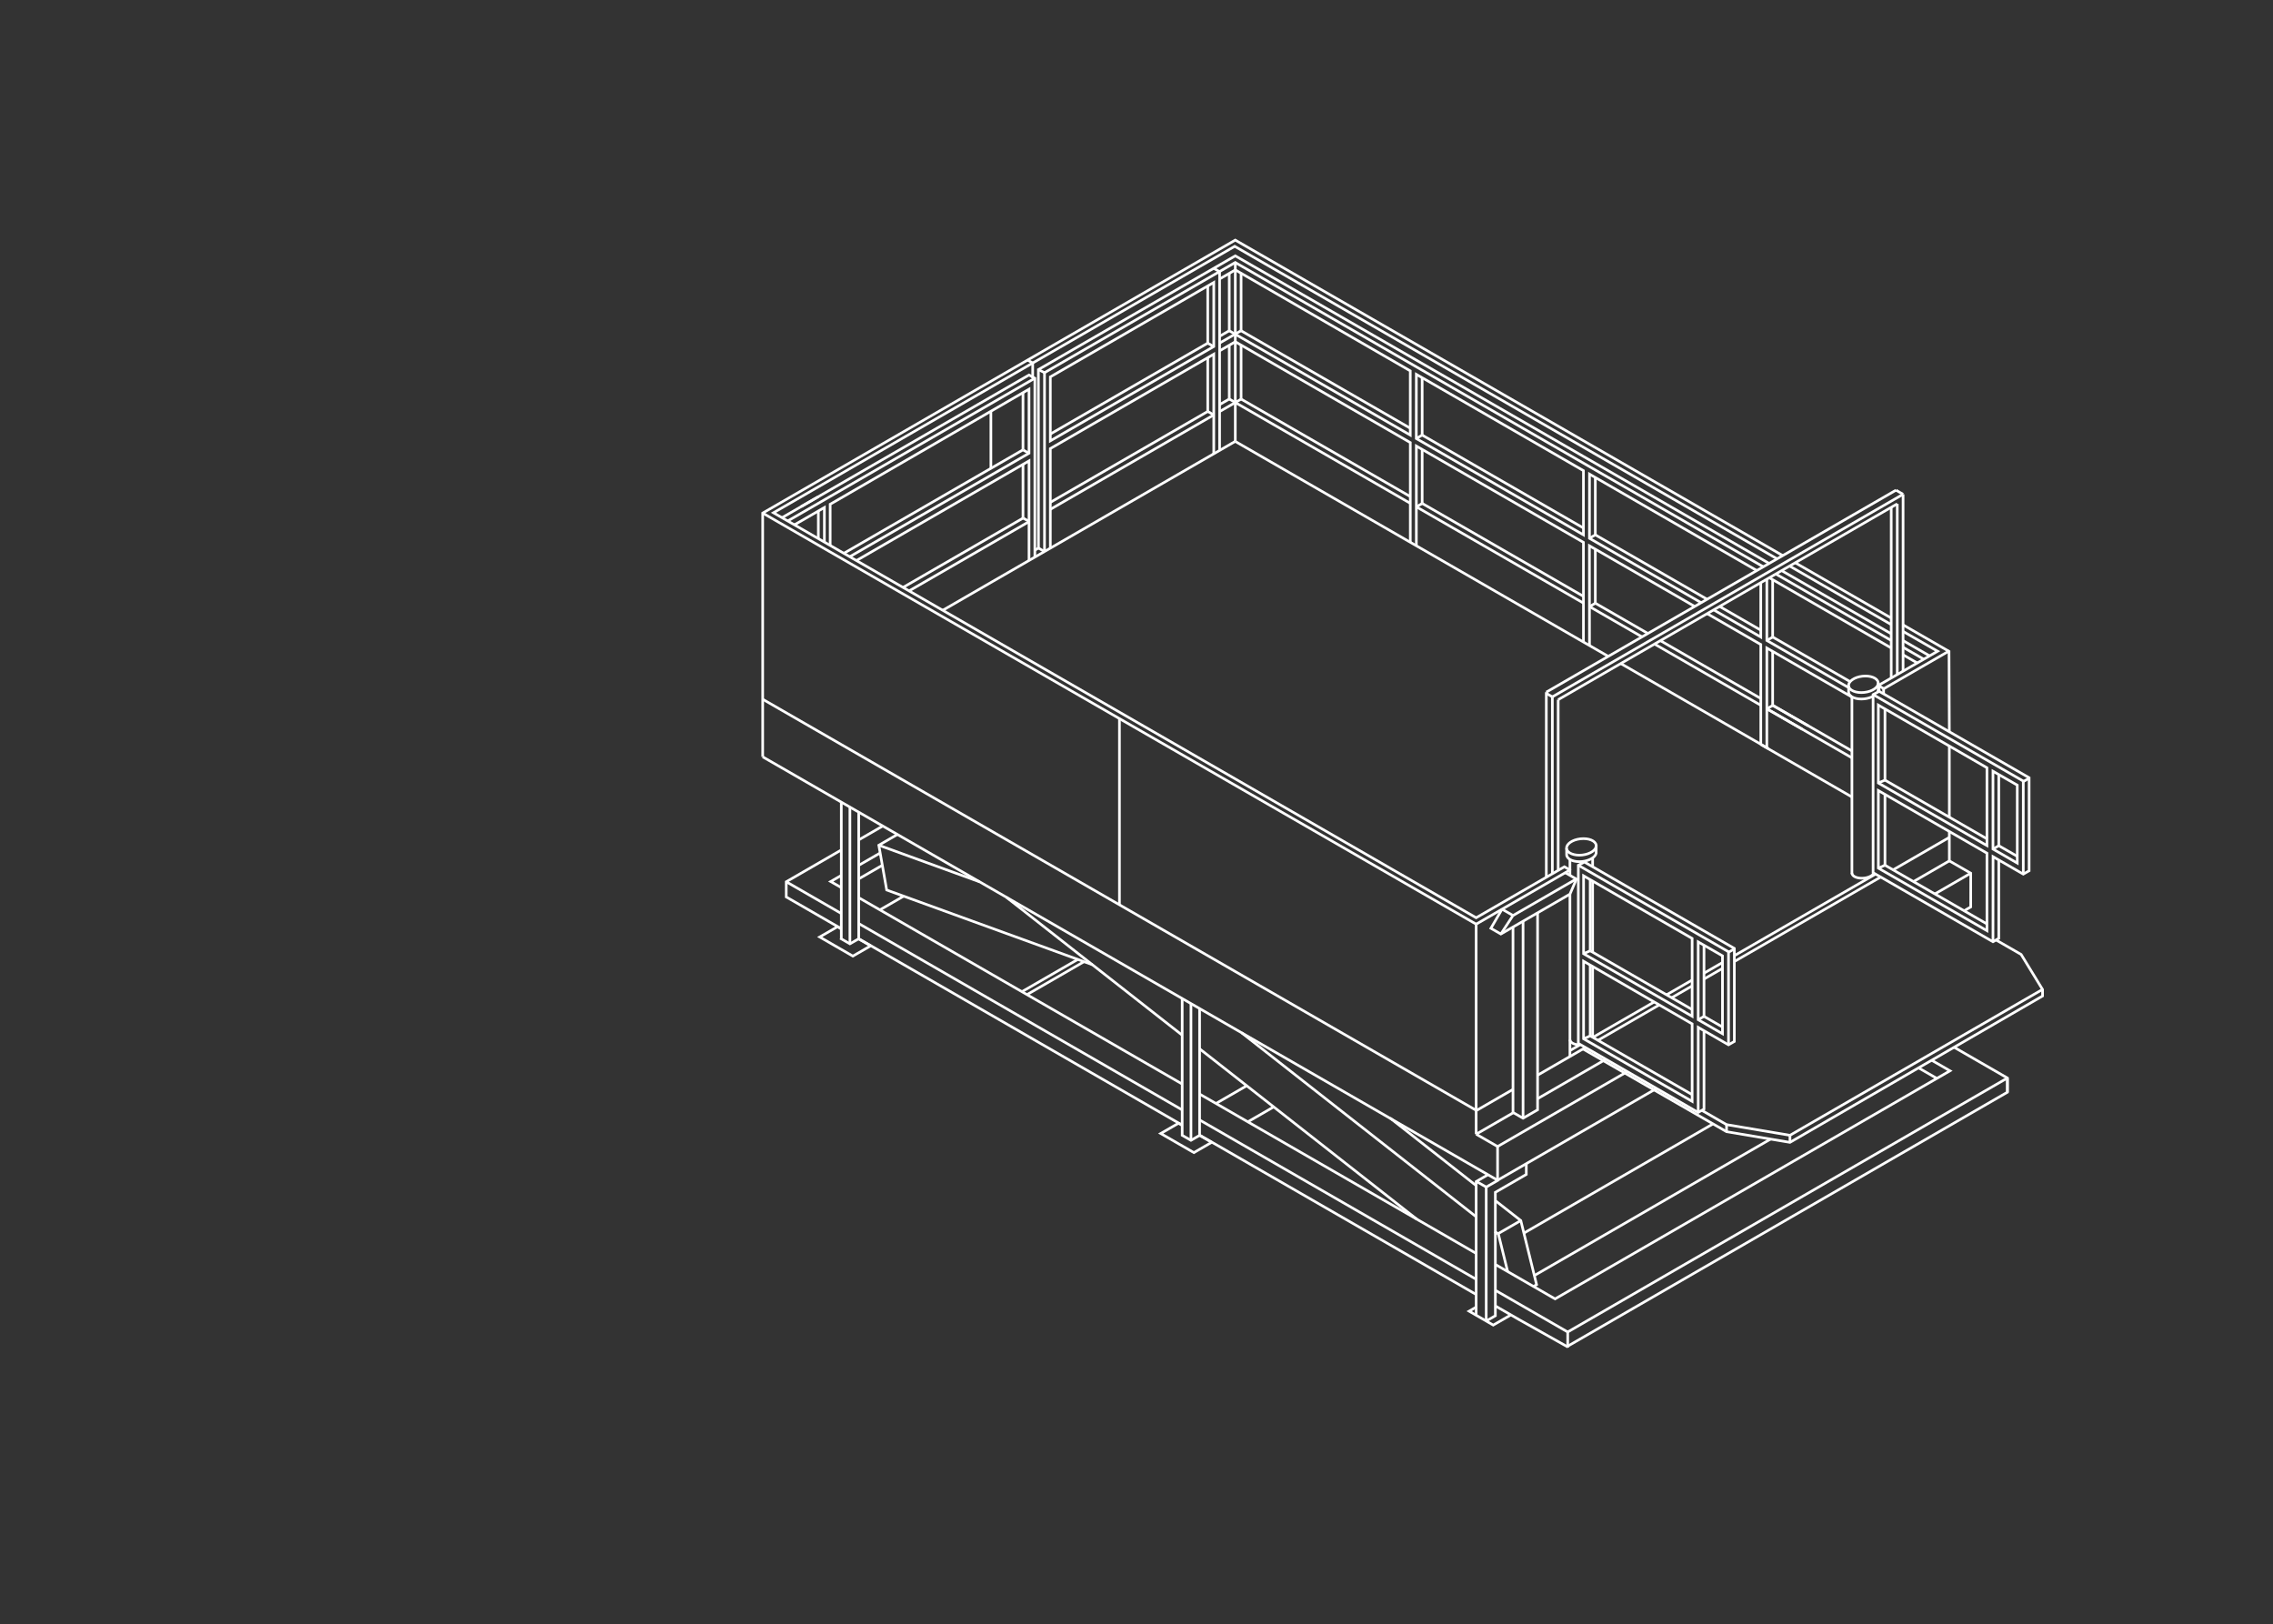 <?xml version="1.0" encoding="UTF-8"?>
<svg id="Layer_4" data-name="Layer 4" xmlns="http://www.w3.org/2000/svg" viewBox="0 0 866.02 618.79">
  <rect x="0" y="0" width="866.02" height="618.79" fill="#333333" stroke="none"/>
  <defs>
    <style>
      .cls-1 {
        fill: none;
        stroke: #fff;
        stroke-miterlimit: 10;
      }
    </style>
  </defs>
  <line class="cls-1" x1="457.09" y1="416.82" x2="562.35" y2="477.46"/>
  <line class="cls-1" x1="569.74" y1="491.56" x2="597.3" y2="507.44"/>
  <line class="cls-1" x1="327.35" y1="342.08" x2="450.42" y2="412.98"/>
  <line class="cls-1" x1="457.05" y1="426.66" x2="562.42" y2="487.36"/>
  <line class="cls-1" x1="327.18" y1="351.84" x2="450.42" y2="422.84"/>
  <line class="cls-1" x1="299.56" y1="335.92" x2="320.58" y2="348.04"/>
  <line class="cls-1" x1="457.09" y1="432.46" x2="562.42" y2="493.15"/>
  <line class="cls-1" x1="730.97" y1="406.82" x2="737.94" y2="410.83"/>
  <line class="cls-1" x1="327.18" y1="357.62" x2="450.46" y2="428.65"/>
  <line class="cls-1" x1="562.46" y1="450.05" x2="566.25" y2="452.23"/>
  <line class="cls-1" x1="457.05" y1="432.53" x2="461.65" y2="435.18"/>
  <line class="cls-1" x1="449.02" y1="427.91" x2="450.42" y2="428.71"/>
  <line class="cls-1" x1="327.14" y1="357.69" x2="331.72" y2="360.32"/>
  <line class="cls-1" x1="319.08" y1="353.05" x2="320.54" y2="353.89"/>
  <line class="cls-1" x1="290.59" y1="288.33" x2="570.58" y2="449.63"/>
  <line class="cls-1" x1="290.59" y1="195.46" x2="562.42" y2="352.07"/>
  <line class="cls-1" x1="290.59" y1="266.39" x2="562.51" y2="423.04"/>
  <line class="cls-1" x1="562.42" y1="432.08" x2="570.58" y2="436.78"/>
  <line class="cls-1" x1="715.62" y1="261.15" x2="717.71" y2="262.36"/>
  <line class="cls-1" x1="591.45" y1="265.47" x2="725.08" y2="188.3"/>
  <line class="cls-1" x1="589.15" y1="263.68" x2="722.37" y2="186.74"/>
  <line class="cls-1" x1="593.67" y1="266.55" x2="722.86" y2="191.94"/>
  <polyline class="cls-1" points="569.74 481.72 592.49 494.83 742.95 407.94 735.98 403.92"/>
  <line class="cls-1" x1="597.3" y1="507.44" x2="764.83" y2="410.68"/>
  <line class="cls-1" x1="570.7" y1="470.03" x2="579.43" y2="464.99"/>
  <line class="cls-1" x1="584.59" y1="485.93" x2="674.59" y2="433.95"/>
  <line class="cls-1" x1="580.61" y1="469.77" x2="652.53" y2="428.24"/>
  <line class="cls-1" x1="475.42" y1="427.38" x2="485.28" y2="421.69"/>
  <line class="cls-1" x1="463.28" y1="420.39" x2="474.99" y2="413.63"/>
  <line class="cls-1" x1="335.3" y1="346.6" x2="344.29" y2="341.41"/>
  <line class="cls-1" x1="389.35" y1="377.8" x2="410.65" y2="365.5"/>
  <line class="cls-1" x1="391.29" y1="378.91" x2="413.02" y2="366.36"/>
  <polyline class="cls-1" points="569.74 497.52 578.8 502.74 597.06 512.99 764.83 416.09 764.83 410.68 744.51 398.97"/>
  <line class="cls-1" x1="327.17" y1="319.98" x2="336.34" y2="314.68"/>
  <line class="cls-1" x1="327.17" y1="329.67" x2="335.35" y2="324.95"/>
  <polyline class="cls-1" points="320.5 333.52 316.5 335.83 320.52 338.14"/>
  <line class="cls-1" x1="327.17" y1="334.83" x2="336.17" y2="329.64"/>
  <line class="cls-1" x1="717.7" y1="262.39" x2="742.7" y2="247.95"/>
  <line class="cls-1" x1="562.42" y1="352.07" x2="598.15" y2="331.43"/>
  <polyline class="cls-1" points="300.13 198.47 314.09 190.41 316.3 189.13 394.28 144.09"/>
  <line class="cls-1" x1="464.7" y1="106.26" x2="470.65" y2="102.82"/>
  <line class="cls-1" x1="464.67" y1="130.7" x2="472.86" y2="125.97"/>
  <line class="cls-1" x1="464.67" y1="133.65" x2="470.63" y2="130.2"/>
  <polyline class="cls-1" points="464.67 156.79 470.65 153.34 472.93 152.02"/>
  <line class="cls-1" x1="400.18" y1="194.04" x2="462.46" y2="158.07"/>
  <line class="cls-1" x1="346.37" y1="225.11" x2="392.09" y2="198.71"/>
  <line class="cls-1" x1="359.19" y1="232.5" x2="470.64" y2="168.14"/>
  <line class="cls-1" x1="464.67" y1="154.14" x2="468.33" y2="152.02"/>
  <line class="cls-1" x1="400.18" y1="191.38" x2="460.15" y2="156.75"/>
  <line class="cls-1" x1="344.07" y1="223.78" x2="389.82" y2="197.36"/>
  <line class="cls-1" x1="297.93" y1="197.22" x2="311.79" y2="189.22"/>
  <line class="cls-1" x1="464.67" y1="128.11" x2="468.32" y2="126"/>
  <line class="cls-1" x1="400.18" y1="165.35" x2="460.15" y2="130.72"/>
  <line class="cls-1" x1="321.51" y1="210.79" x2="389.79" y2="171.35"/>
  <line class="cls-1" x1="617.51" y1="252.78" x2="673.88" y2="285.26"/>
  <line class="cls-1" x1="470.63" y1="168.16" x2="612.76" y2="250.05"/>
  <line class="cls-1" x1="675.42" y1="268.73" x2="688.98" y2="276.54"/>
  <line class="cls-1" x1="632.6" y1="244.06" x2="670.87" y2="266.11"/>
  <line class="cls-1" x1="607.84" y1="229.8" x2="627.86" y2="241.33"/>
  <line class="cls-1" x1="713.66" y1="264.61" x2="770.96" y2="297.62"/>
  <line class="cls-1" x1="761.54" y1="322.18" x2="768.53" y2="326.2"/>
  <line class="cls-1" x1="718.18" y1="297.2" x2="757.03" y2="319.57"/>
  <line class="cls-1" x1="718.18" y1="329.61" x2="757.03" y2="351.99"/>
  <line class="cls-1" x1="541.85" y1="191.77" x2="603.3" y2="227.18"/>
  <line class="cls-1" x1="472.91" y1="152.06" x2="537.33" y2="189.17"/>
  <line class="cls-1" x1="655.16" y1="231.03" x2="670.87" y2="240.08"/>
  <line class="cls-1" x1="607.82" y1="203.76" x2="650.41" y2="228.3"/>
  <line class="cls-1" x1="541.85" y1="165.75" x2="603.3" y2="201.16"/>
  <line class="cls-1" x1="472.85" y1="126" x2="537.33" y2="163.15"/>
  <line class="cls-1" x1="391.52" y1="137.17" x2="393.46" y2="138.29"/>
  <line class="cls-1" x1="395.25" y1="208.56" x2="397.96" y2="210.12"/>
  <line class="cls-1" x1="389.82" y1="197.36" x2="392.06" y2="198.65"/>
  <line class="cls-1" x1="389.82" y1="171.41" x2="392.01" y2="172.67"/>
  <line class="cls-1" x1="460.15" y1="130.72" x2="462.42" y2="132.03"/>
  <line class="cls-1" x1="462.42" y1="102.21" x2="464.7" y2="103.52"/>
  <line class="cls-1" x1="460.15" y1="156.73" x2="462.46" y2="158.07"/>
  <line class="cls-1" x1="673.18" y1="270.02" x2="686.74" y2="277.83"/>
  <line class="cls-1" x1="630.37" y1="245.35" x2="670.87" y2="268.69"/>
  <line class="cls-1" x1="605.59" y1="231.08" x2="625.62" y2="242.62"/>
  <line class="cls-1" x1="539.62" y1="193.08" x2="603.3" y2="229.76"/>
  <line class="cls-1" x1="468.34" y1="152.01" x2="537.33" y2="191.75"/>
  <polyline class="cls-1" points="671.83 215.93 470.63 100 397.96 141.97"/>
  <line class="cls-1" x1="720.56" y1="244" x2="676.58" y2="218.66"/>
  <line class="cls-1" x1="732.96" y1="251.14" x2="725.08" y2="246.6"/>
  <line class="cls-1" x1="589.15" y1="264.15" x2="591.45" y2="265.47"/>
  <line class="cls-1" x1="722.37" y1="186.74" x2="725.08" y2="188.3"/>
  <polyline class="cls-1" points="416.2 367.52 337.83 339.06 334.83 322 341.92 317.9"/>
  <line class="cls-1" x1="373.27" y1="335.96" x2="334.83" y2="322"/>
  <line class="cls-1" x1="648.39" y1="423" x2="657.82" y2="428.44"/>
  <line class="cls-1" x1="670.76" y1="283.55" x2="705.59" y2="303.62"/>
  <line class="cls-1" x1="673.18" y1="270.04" x2="705.59" y2="288.71"/>
  <line class="cls-1" x1="675.41" y1="268.69" x2="705.59" y2="286.08"/>
  <line class="cls-1" x1="675.41" y1="242.69" x2="704.89" y2="259.67"/>
  <line class="cls-1" x1="394.28" y1="209.59" x2="395.66" y2="208.79"/>
  <line class="cls-1" x1="660.95" y1="363.98" x2="714.59" y2="333"/>
  <line class="cls-1" x1="649.23" y1="370.74" x2="656.32" y2="366.65"/>
  <line class="cls-1" x1="634.97" y1="378.98" x2="644.71" y2="373.35"/>
  <line class="cls-1" x1="606.85" y1="395.22" x2="630.24" y2="381.71"/>
  <line class="cls-1" x1="598.15" y1="400.24" x2="602.14" y2="397.94"/>
  <line class="cls-1" x1="770.88" y1="297.75" x2="773.1" y2="296.47"/>
  <line class="cls-1" x1="681.98" y1="432.51" x2="778.2" y2="376.94"/>
  <polyline class="cls-1" points="461.65 435.18 460.74 435.71 454.88 439.1 442.24 431.82 449.02 427.91"/>
  <path class="cls-1" d="M575.65,500.93c-3.2,1.85-6.72,3.88-6.72,3.88,0,0-9.19-5.3-9.19-5.3l2.7-1.56"/>
  <line class="cls-1" x1="715.66" y1="330.73" x2="718.18" y2="329.61"/>
  <line class="cls-1" x1="759.33" y1="323.46" x2="761.54" y2="322.18"/>
  <line class="cls-1" x1="715.66" y1="298.26" x2="718.18" y2="297.2"/>
  <line class="cls-1" x1="721.27" y1="331.39" x2="742.7" y2="319.01"/>
  <line class="cls-1" x1="660.98" y1="366.2" x2="716.54" y2="334.12"/>
  <line class="cls-1" x1="649.23" y1="372.99" x2="656.32" y2="368.89"/>
  <line class="cls-1" x1="636.91" y1="380.1" x2="644.71" y2="375.6"/>
  <line class="cls-1" x1="608.82" y1="396.33" x2="632.19" y2="382.83"/>
  <line class="cls-1" x1="585.93" y1="409.55" x2="604.08" y2="399.06"/>
  <line class="cls-1" x1="562.48" y1="423.09" x2="576.59" y2="414.94"/>
  <line class="cls-1" x1="737.19" y1="340.56" x2="750.86" y2="332.66"/>
  <line class="cls-1" x1="570.58" y1="436.78" x2="620.01" y2="408.24"/>
  <polyline class="cls-1" points="631.11 414.68 570.58 449.63 570.62 449.71 566.25 452.23"/>
  <line class="cls-1" x1="729.03" y1="335.86" x2="742.7" y2="327.96"/>
  <line class="cls-1" x1="585.82" y1="418.56" x2="611.85" y2="403.53"/>
  <line class="cls-1" x1="562.42" y1="432.08" x2="576.53" y2="423.93"/>
  <line class="cls-1" x1="683.99" y1="214.39" x2="720.52" y2="235.43"/>
  <polyline class="cls-1" points="290.59 288.33 290.59 195.46 470.64 91.47 679.23 211.65"/>
  <line class="cls-1" x1="605.6" y1="205.04" x2="607.82" y2="203.76"/>
  <line class="cls-1" x1="605.58" y1="231.1" x2="607.84" y2="229.8"/>
  <line class="cls-1" x1="607.82" y1="203.76" x2="607.82" y2="182"/>
  <line class="cls-1" x1="607.82" y1="229.8" x2="607.82" y2="209.22"/>
  <line class="cls-1" x1="673.14" y1="244.01" x2="675.41" y2="242.7"/>
  <line class="cls-1" x1="673.17" y1="270.04" x2="675.42" y2="268.74"/>
  <path class="cls-1" d="M652.9,232.34l17.96,10.35s0-13.93,0-20.77"/>
  <path class="cls-1" d="M669.36,217.36c-9.78-5.63-63.75-36.73-63.75-36.73l-.02,24.45,42.57,24.53"/>
  <polyline class="cls-1" points="645.68 231.03 605.58 207.93 605.6 245.92"/>
  <polyline class="cls-1" points="670.87 283.55 670.87 245.54 650.43 233.77"/>
  <line class="cls-1" x1="725.08" y1="249.46" x2="730.43" y2="252.54"/>
  <line class="cls-1" x1="674.11" y1="220.09" x2="720.59" y2="246.87"/>
  <path class="cls-1" d="M704.33,261.96l-31.16-17.96s0-18.63,0-23.36"/>
  <path class="cls-1" d="M673.17,284.85c0-7.58,0-37.98,0-37.98l32.39,18.66"/>
  <line class="cls-1" x1="675.39" y1="242.7" x2="675.39" y2="220.83"/>
  <line class="cls-1" x1="675.39" y1="268.73" x2="675.39" y2="248.15"/>
  <line class="cls-1" x1="539.63" y1="167.04" x2="541.85" y2="165.75"/>
  <line class="cls-1" x1="539.61" y1="193.1" x2="541.86" y2="191.8"/>
  <path class="cls-1" d="M470.65,102.82l66.67,38.47s0,24.46,0,24.46c-20.84-12.01-44.78-25.8-69.01-39.76"/>
  <polyline class="cls-1" points="537.33 206.59 537.33 168.61 470.64 130.19"/>
  <path class="cls-1" d="M539.63,142.62l63.67,36.68s0,24.46,0,24.46c0,0-26.68-15.37-63.69-36.69,0,0,.02-24.45.02-24.45Z"/>
  <polyline class="cls-1" points="539.63 207.91 539.63 169.93 603.3 206.62 603.3 244.6"/>
  <line class="cls-1" x1="541.85" y1="165.75" x2="541.85" y2="143.9"/>
  <line class="cls-1" x1="541.85" y1="191.77" x2="541.85" y2="171.22"/>
  <line class="cls-1" x1="468.35" y1="126" x2="468.35" y2="104.15"/>
  <line class="cls-1" x1="468.35" y1="152.02" x2="468.35" y2="131.54"/>
  <line class="cls-1" x1="470.65" y1="168.14" x2="470.65" y2="100.02"/>
  <line class="cls-1" x1="472.86" y1="125.97" x2="472.86" y2="104.15"/>
  <line class="cls-1" x1="472.86" y1="152.02" x2="472.86" y2="131.47"/>
  <line class="cls-1" x1="460.15" y1="130.72" x2="460.15" y2="108.94"/>
  <line class="cls-1" x1="460.15" y1="156.75" x2="460.15" y2="136.26"/>
  <line class="cls-1" x1="464.67" y1="171.59" x2="464.67" y2="103.52"/>
  <line class="cls-1" x1="725.06" y1="244.03" x2="735.13" y2="249.83"/>
  <line class="cls-1" x1="678.8" y1="217.38" x2="720.52" y2="241.42"/>
  <polyline class="cls-1" points="395.66 208.79 395.63 140.8 470.65 97.47 673.97 214.6"/>
  <line class="cls-1" x1="397.96" y1="210.12" x2="397.96" y2="141.97"/>
  <polygon class="cls-1" points="462.45 132.01 462.45 107.61 400.18 143.58 400.18 167.95 462.45 132.01"/>
  <polyline class="cls-1" points="400.18 208.79 400.18 170.89 462.45 134.93 462.45 172.87"/>
  <line class="cls-1" x1="389.76" y1="171.35" x2="389.76" y2="149.59"/>
  <line class="cls-1" x1="389.76" y1="197.36" x2="389.76" y2="176.91"/>
  <polyline class="cls-1" points="392.06 213.55 392.06 175.58 326.31 213.55"/>
  <polyline class="cls-1" points="394.28 212.24 394.28 144.09 392.06 142.86 305.23 193.01"/>
  <line class="cls-1" x1="311.79" y1="205.18" x2="311.79" y2="194.67"/>
  <polyline class="cls-1" points="314.09 206.51 314.09 193.34 302.67 199.94"/>
  <polyline class="cls-1" points="316.3 207.78 316.3 192.1 392.06 148.26 392.06 172.67 323.76 212.08"/>
  <line class="cls-1" x1="761.54" y1="322.18" x2="761.54" y2="295.09"/>
  <polygon class="cls-1" points="768.58 299.11 768.58 328.8 759.33 323.46 759.33 293.81 768.58 299.11"/>
  <line class="cls-1" x1="770.88" y1="333.01" x2="770.88" y2="297.58"/>
  <polyline class="cls-1" points="759.33 358.77 759.36 326.37 770.88 333.01 773.1 331.73 773.1 296.29 715.98 263.38 713.66 264.61 713.66 332.46 759.33 358.77 761.54 357.49 761.54 327.64"/>
  <polygon class="cls-1" points="715.66 268.63 715.66 298.31 757.03 322.14 757.03 292.48 715.66 268.63"/>
  <polygon class="cls-1" points="715.66 301.18 715.66 330.73 757.03 354.55 757.03 325.03 715.66 301.18"/>
  <line class="cls-1" x1="718.18" y1="297.2" x2="718.18" y2="270.11"/>
  <line class="cls-1" x1="718.18" y1="329.61" x2="718.18" y2="302.65"/>
  <line class="cls-1" x1="601.35" y1="329.64" x2="658.65" y2="362.64"/>
  <line class="cls-1" x1="649.23" y1="387.2" x2="656.22" y2="391.23"/>
  <line class="cls-1" x1="605.87" y1="362.22" x2="644.71" y2="384.6"/>
  <line class="cls-1" x1="605.87" y1="394.63" x2="644.71" y2="417.01"/>
  <line class="cls-1" x1="658.57" y1="362.78" x2="660.79" y2="361.5"/>
  <line class="cls-1" x1="603.35" y1="395.75" x2="605.87" y2="394.63"/>
  <line class="cls-1" x1="647.02" y1="388.48" x2="649.23" y2="387.2"/>
  <line class="cls-1" x1="603.35" y1="363.28" x2="605.87" y2="362.22"/>
  <line class="cls-1" x1="649.23" y1="387.2" x2="649.23" y2="360.11"/>
  <polygon class="cls-1" points="656.27 364.14 656.27 393.82 647.02 388.48 647.02 358.84 656.27 364.14"/>
  <line class="cls-1" x1="658.57" y1="398.04" x2="658.57" y2="362.6"/>
  <polyline class="cls-1" points="647.02 423.8 647.04 391.4 658.57 398.04 660.79 396.76 660.79 361.31 603.67 328.4 601.35 329.64 601.35 397.49 647.01 423.8 649.23 422.52 649.23 392.66"/>
  <polygon class="cls-1" points="603.35 333.66 603.35 363.34 644.71 387.17 644.71 357.51 603.35 333.66"/>
  <polygon class="cls-1" points="603.35 366.2 603.35 395.75 644.71 419.58 644.71 390.06 603.35 366.2"/>
  <line class="cls-1" x1="605.87" y1="362.22" x2="605.87" y2="335.13"/>
  <line class="cls-1" x1="605.87" y1="394.63" x2="605.87" y2="367.68"/>
  <line class="cls-1" x1="589.15" y1="334.2" x2="589.15" y2="263.68"/>
  <line class="cls-1" x1="591.45" y1="332.87" x2="591.45" y2="265.47"/>
  <line class="cls-1" x1="593.67" y1="331.43" x2="593.67" y2="266.55"/>
  <line class="cls-1" x1="720.56" y1="258.3" x2="720.56" y2="193.27"/>
  <line class="cls-1" x1="722.86" y1="256.98" x2="722.86" y2="191.94"/>
  <polyline class="cls-1" points="725.08 255.69 725.08 189.26 725.08 188.3"/>
  <line class="cls-1" x1="395.63" y1="140.8" x2="397.96" y2="141.97"/>
  <line class="cls-1" x1="377.53" y1="156.67" x2="377.53" y2="178.43"/>
  <line class="cls-1" x1="393.46" y1="138.29" x2="393.46" y2="144.09"/>
  <line class="cls-1" x1="742.7" y1="316.71" x2="742.7" y2="327.96"/>
  <line class="cls-1" x1="742.7" y1="284.23" x2="742.7" y2="311.25"/>
  <polyline class="cls-1" points="742.7 278.77 742.58 248.15 725.02 238.02"/>
  <polyline class="cls-1" points="562.42 352.07 562.42 422.99 562.42 432.08"/>
  <polyline class="cls-1" points="580.29 350.95 580.29 416.9 580.29 425.99"/>
  <polyline class="cls-1" points="585.82 347.75 585.82 413.73 585.82 422.81 580.28 426 576.46 423.8 576.46 414.71 576.46 353.16"/>
  <line class="cls-1" x1="570.58" y1="436.78" x2="570.58" y2="449.63"/>
  <line class="cls-1" x1="717.66" y1="262.36" x2="717.66" y2="264.35"/>
  <line class="cls-1" x1="715.92" y1="261.15" x2="715.92" y2="263.38"/>
  <polyline class="cls-1" points="725.08 240.55 738.24 248.09 715.62 261.15"/>
  <line class="cls-1" x1="681.83" y1="215.63" x2="720.52" y2="237.92"/>
  <polyline class="cls-1" points="598.15 333.48 598.15 331.43 596.05 330.21 562.42 349.63 294.69 195.34 470.43 93.84 677.08 212.9"/>
  <line class="cls-1" x1="598.15" y1="402.49" x2="598.15" y2="340.63"/>
  <polyline class="cls-1" points="742.7 327.96 750.86 332.66 750.85 345.52 748.33 346.98"/>
  <ellipse class="cls-1" cx="602.53" cy="322.59" rx="5.67" ry="3.11" transform="translate(-31.96 68.56) rotate(-6.34)"/>
  <line class="cls-1" x1="598.15" y1="327.42" x2="598.15" y2="331.43"/>
  <path class="cls-1" d="M608.17,321.96l-.04,3.14c-.36,1.47-2.52,2.79-5.26,3.1-3.11.35-5.79-.75-5.98-2.46v-2.52"/>
  <line class="cls-1" x1="606.8" y1="368.22" x2="606.8" y2="395.22"/>
  <line class="cls-1" x1="606.8" y1="335.64" x2="606.8" y2="362.64"/>
  <line class="cls-1" x1="606.8" y1="326.83" x2="606.8" y2="330.21"/>
  <ellipse class="cls-1" cx="709.97" cy="260.63" rx="5.67" ry="3.11" transform="translate(-24.45 80.06) rotate(-6.34)"/>
  <path class="cls-1" d="M714.06,332.59c-.53.94-2.01,1.73-3.82,1.93-2.36.26-4.5-.53-4.64-1.83"/>
  <path class="cls-1" d="M601.35,398.01c-1.74-.12-3.07-.86-3.19-1.9"/>
  <line class="cls-1" x1="705.59" y1="265.46" x2="705.59" y2="333"/>
  <path class="cls-1" d="M713.66,265.23c-.9.5-2.06.87-3.35,1.01-3.11.35-5.79-.75-5.98-2.46v-2.52"/>
  <path class="cls-1" d="M715.61,260l-.04,3.14c-.05.2-.13.39-.23.58"/>
  <line class="cls-1" x1="571.83" y1="355.83" x2="576.46" y2="348.76"/>
  <polyline class="cls-1" points="576.47 348.77 580.29 346.57 600.63 334.82"/>
  <polyline class="cls-1" points="572.28 346.37 568.03 353.65 571.83 355.83 580.29 350.95 598.15 340.63 600.63 334.91 596.37 332.46"/>
  <line class="cls-1" x1="576.46" y1="348.76" x2="572.28" y2="346.37"/>
  <line class="cls-1" x1="681.98" y1="432.51" x2="681.98" y2="435.02"/>
  <line class="cls-1" x1="657.82" y1="428.44" x2="681.98" y2="432.51"/>
  <line class="cls-1" x1="657.82" y1="431.13" x2="657.82" y2="428.44"/>
  <polyline class="cls-1" points="603.02 399.56 657.82 431.13 681.98 435.2 778.22 379.44 778.22 376.96 770.06 363.61 760.49 358.1"/>
  <line class="cls-1" x1="566.25" y1="452.23" x2="566.25" y2="503.26"/>
  <polyline class="cls-1" points="581.52 443.32 581.52 447.42 569.73 454.23 569.74 501.25 566.25 503.26"/>
  <polyline class="cls-1" points="562.42 501.16 562.42 450.13 566.79 447.6"/>
  <line class="cls-1" x1="453.76" y1="434.43" x2="453.76" y2="382.33"/>
  <polyline class="cls-1" points="450.42 380.71 450.42 432.51 453.76 434.43 457.05 432.53"/>
  <line class="cls-1" x1="457.05" y1="432.53" x2="457.05" y2="384.23"/>
  <polyline class="cls-1" points="331.72 360.32 330.86 360.82 324.94 364.24 312.31 356.96 319.08 353.05"/>
  <polyline class="cls-1" points="320.54 305.82 320.54 357.61 320.52 357.66 323.82 359.57 327.17 357.64"/>
  <line class="cls-1" x1="327.17" y1="357.64" x2="327.17" y2="309.41"/>
  <line class="cls-1" x1="323.82" y1="359.57" x2="323.82" y2="307.47"/>
  <polyline class="cls-1" points="320.58 353.82 299.56 341.71 299.56 335.92 320.54 323.8"/>
  <line class="cls-1" x1="597.3" y1="507.44" x2="597.3" y2="513.4"/>
  <line class="cls-1" x1="764.83" y1="410.68" x2="764.83" y2="416.09"/>
  <line class="cls-1" x1="457.05" y1="399.55" x2="539.89" y2="464.53"/>
  <line class="cls-1" x1="383.4" y1="341.8" x2="450.42" y2="394.36"/>
  <line class="cls-1" x1="569.54" y1="469.12" x2="570.7" y2="470.03"/>
  <line class="cls-1" x1="473.04" y1="393.44" x2="562.42" y2="463.54"/>
  <polyline class="cls-1" points="569.74 457.4 579.43 464.99 585.45 489.41 584.27 490.09"/>
  <line class="cls-1" x1="529.6" y1="425.92" x2="562.42" y2="451.66"/>
  <line class="cls-1" x1="570.87" y1="470.03" x2="574.42" y2="484.42"/>
  <line class="cls-1" x1="426.51" y1="344.57" x2="426.51" y2="273.76"/>
</svg>